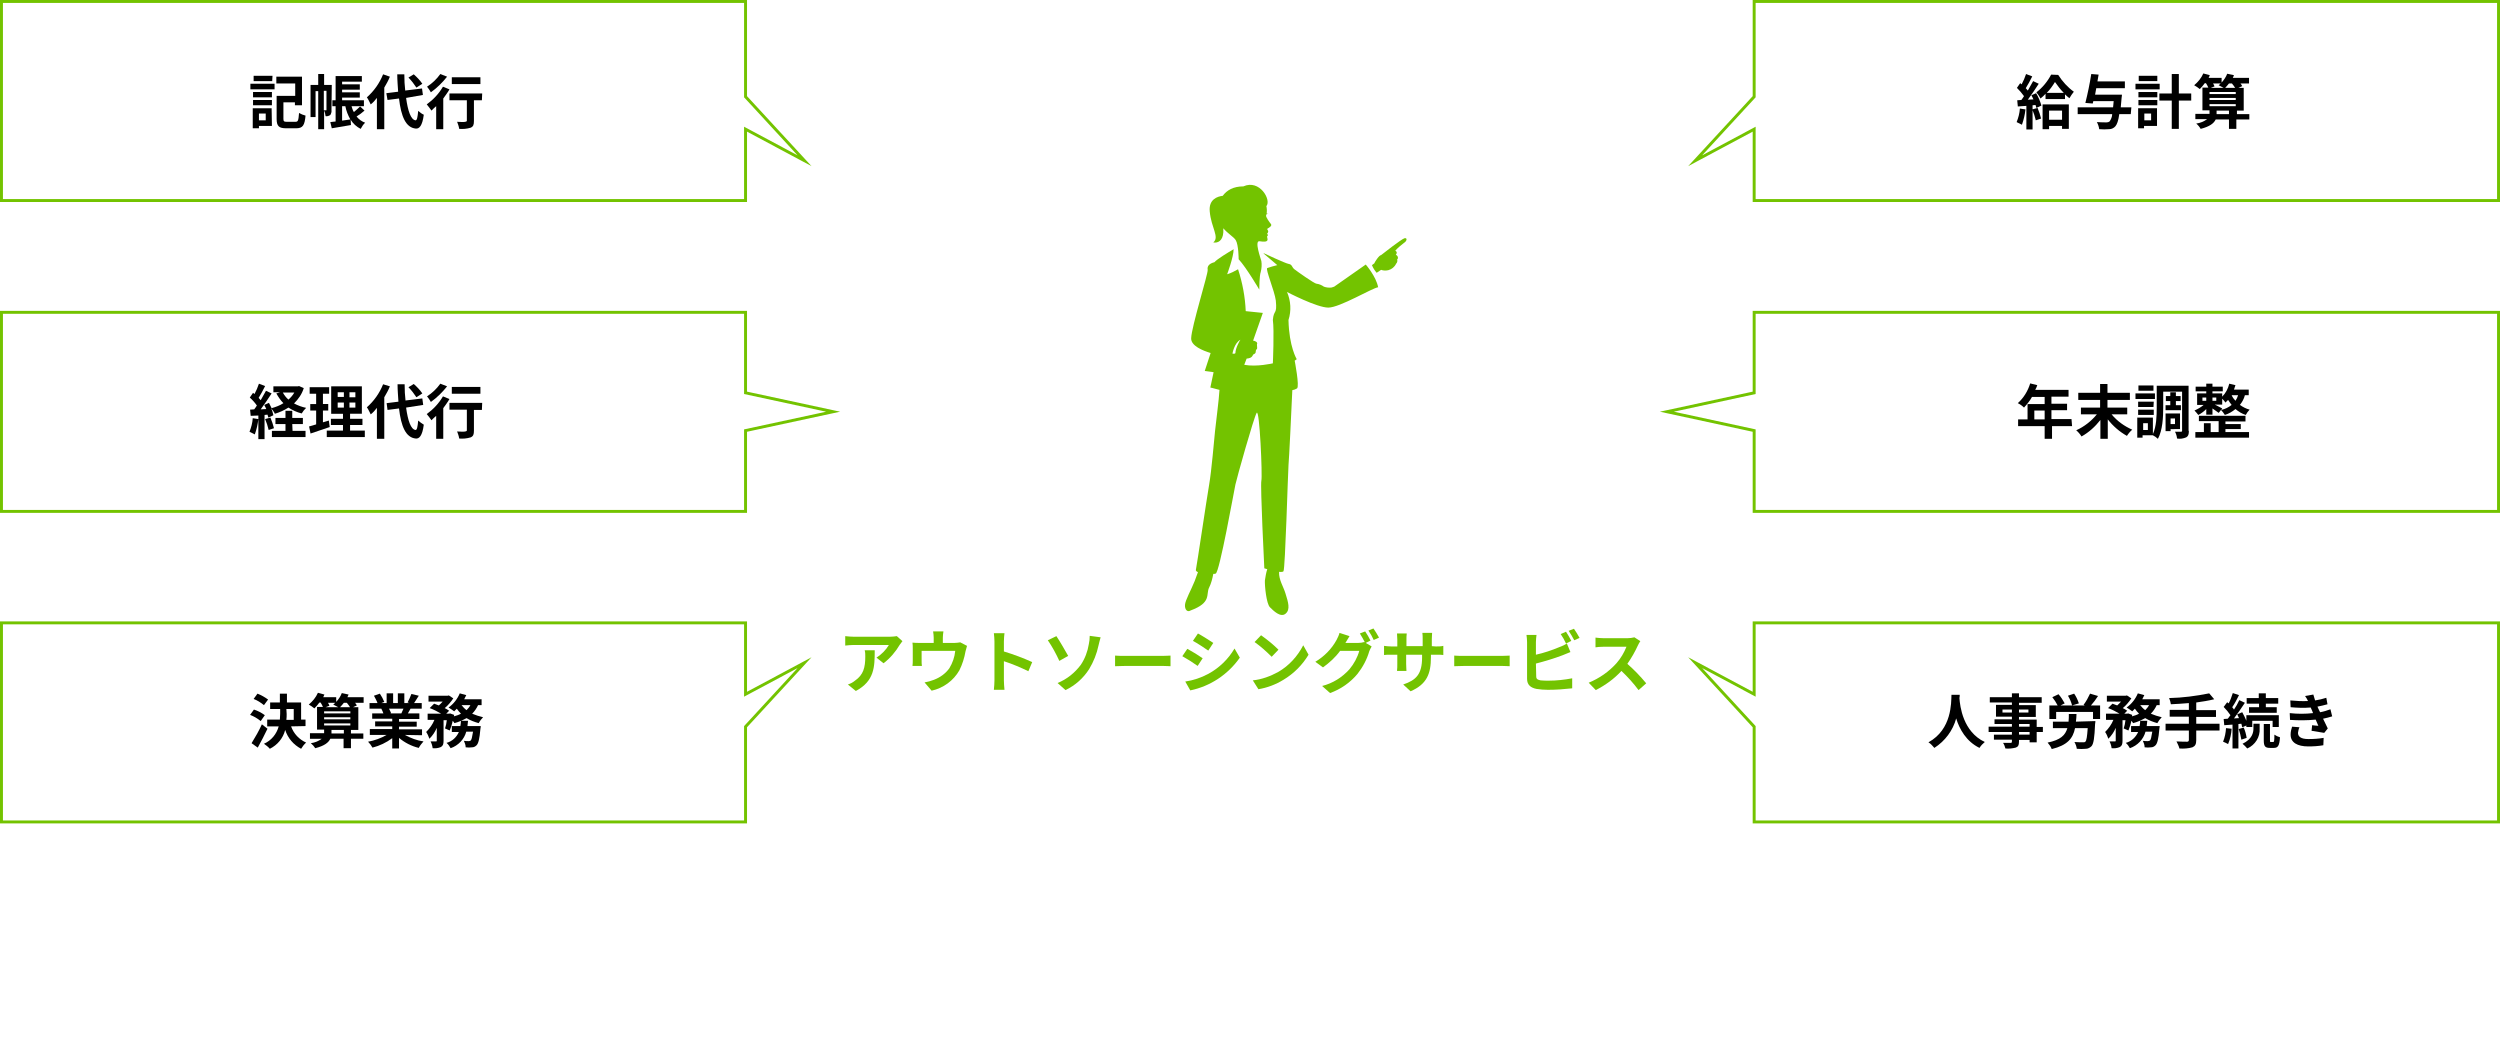 <?xml version="1.0" encoding="utf-8"?>
<!-- Generator: Adobe Illustrator 24.0.0, SVG Export Plug-In . SVG Version: 6.00 Build 0)  -->
<svg version="1.1" id="レイヤー_1" xmlns="http://www.w3.org/2000/svg" xmlns:xlink="http://www.w3.org/1999/xlink" x="0px"
	 y="0px" viewBox="0 0 847.7 355.1" style="enable-background:new 0 0 847.7 355.1;" xml:space="preserve">
<style type="text/css">
	.st0{fill:none;stroke:#73C300;stroke-miterlimit:10;}
	.st1{fill:#73C300;}
</style>
<title>アセット 8</title>
<g id="c0c63390-9652-4fbe-8652-be226f285941">
	<polygon class="st0" points="282.5,139.6 252.8,133.2 252.8,105.9 0.5,105.9 0.5,173.4 252.8,173.4 252.8,146 	"/>
	<polygon class="st0" points="272.8,54.5 252.8,32.8 252.8,0.5 0.5,0.5 0.5,68 252.8,68 252.8,43.8 	"/>
	<polygon class="st0" points="272.8,224.7 252.8,235.4 252.8,211.2 0.5,211.2 0.5,278.7 252.8,278.7 252.8,246.4 	"/>
	<polygon class="st0" points="594.8,0.5 594.8,32.8 574.8,54.5 594.8,43.8 594.8,68 847.2,68 847.2,0.5 	"/>
	<path class="st1" d="M306,217.4c-0.3,0.4-0.6,0.8-0.9,1.2c-1.4,2.4-3.3,4.6-5.5,6.3l-2.4-1.9c1.7-1.1,3.2-2.6,4.2-4.3h-12
		c-1,0-1.7,0.1-2.8,0.2v-3.2c0.9,0.1,1.9,0.2,2.8,0.2h12.4c0.8,0,1.6-0.1,2.3-0.2L306,217.4z M296.6,220.5c0,5.7-0.1,10.4-6.4,13.8
		l-2.7-2.2c0.9-0.3,1.7-0.7,2.4-1.3c2.9-2,3.5-4.5,3.5-8.2c0-0.7,0-1.4-0.2-2.1H296.6z"/>
	<path class="st1" d="M327.9,219c-0.2,0.6-0.3,1.2-0.5,1.8c-0.4,2.3-1.1,4.5-2.1,6.5c-2,3.5-5.4,6-9.4,6.9l-2.4-2.8
		c1.1-0.2,2.2-0.5,3.2-0.9c2.1-0.8,3.9-2.1,5.2-3.9c1.1-1.8,1.8-3.8,2-5.9h-11.4v3.4c0,0.5,0,1.2,0.1,1.7h-3.2
		c0.1-0.6,0.1-1.3,0.1-1.9v-4c0-0.7,0-1.3-0.1-2c0.8,0.1,1.6,0.1,2.3,0.1h4.9v-1.8c0-0.7-0.1-1.4-0.2-2.1h3.5
		c-0.1,0.7-0.2,1.4-0.2,2.1v1.8h4c0.6,0,1.3-0.1,1.9-0.2L327.9,219z"/>
	<path class="st1" d="M348.7,227.6c-2.7-1.3-5.5-2.5-8.3-3.4v6.5c0,0.7,0.1,2.3,0.2,3.2H337c0.1-1.1,0.2-2.1,0.2-3.2v-13.2
		c0-0.9-0.1-1.9-0.2-2.8h3.6c-0.1,0.9-0.2,1.9-0.2,2.8v3.4c3.3,1,6.5,2.2,9.6,3.6L348.7,227.6z"/>
	<path class="st1" d="M358.2,215.7c1.1,1.6,3.1,5.1,4,6.7l-3,1.7c-1.1-2.4-2.4-4.8-3.9-7L358.2,215.7z M366.5,225.4
		c1.4-2.1,2.3-4.5,2.7-7c0.2-0.9,0.3-1.8,0.3-2.8l3.7,0.5c-0.3,0.9-0.5,2-0.7,2.7c-0.6,2.9-1.7,5.6-3.2,8.1c-2,3.1-4.7,5.5-8,7.1
		l-2.7-2.4C361.8,230.3,364.5,228.1,366.5,225.4z"/>
	<path class="st1" d="M378.1,222.3c0.8,0.1,2.5,0.1,3.7,0.1h12.4c1.1,0,2.1-0.1,2.7-0.1v3.6c-0.5,0-1.7-0.1-2.7-0.1h-12.4
		c-1.3,0-2.9,0.1-3.7,0.1V222.3z"/>
	<path class="st1" d="M407.8,223.2l-1.7,2.6c-1.7-1.2-3.4-2.3-5.2-3.3l1.7-2.5C404.1,220.8,406.7,222.4,407.8,223.2z M409.7,228.5
		c3.7-2,6.8-5,8.9-8.6l1.8,3.1c-4,5.7-10,9.7-16.8,11.1l-1.7-3C404.6,230.7,407.3,229.8,409.7,228.5z M411.4,218l-1.7,2.6
		c-1.3-0.9-3.7-2.5-5.2-3.3l1.7-2.5C407.7,215.6,410.2,217.2,411.4,218z"/>
	<path class="st1" d="M433.5,227.8c3.6-2.1,6.5-5.3,8.4-9l1.8,3.2c-2.1,3.5-5,6.4-8.5,8.5c-2.6,1.6-5.5,2.7-8.5,3.2l-1.9-3
		C427.8,230.4,430.8,229.3,433.5,227.8z M433.5,220.3l-2.3,2.4c-1.8-1.8-3.7-3.5-5.8-5l2.2-2.3C429.7,216.9,431.7,218.5,433.5,220.3
		z"/>
	<path class="st1" d="M463.1,218l2,1.2c-0.3,0.5-0.6,1.1-0.8,1.6c-0.8,2.8-2.2,5.4-4,7.7c-2.5,3-5.7,5.2-9.3,6.5l-2.7-2.4
		c3.6-0.9,6.8-2.9,9.3-5.7c1.5-1.8,2.7-4,3.3-6.2h-6.5c-1.6,2.2-3.6,4-5.8,5.6l-2.6-1.9c3-1.8,5.5-4.3,7.2-7.4
		c0.4-0.8,0.8-1.6,1-2.4l3.4,1.1c-0.5,0.8-1.1,1.8-1.4,2.3l-0.2,0h4.6c0.7,0,1.3-0.1,2-0.3l0.2,0.1c-0.5-1-1.1-2-1.7-3l1.8-0.7
		c0.7,1,1.3,2.1,1.8,3.1L463.1,218z M465.7,213.1c0.7,1,1.3,2,1.9,3.1l-1.8,0.8c-0.5-1.1-1.1-2.2-1.8-3.2L465.7,213.1z"/>
	<path class="st1" d="M486.9,219.2c0.8,0,1.7,0,2.5-0.2v3.1c-0.5-0.1-1.3-0.1-2.5-0.1h-1.7v0.8c0,5.7-1.4,9.2-6.9,11.6l-2.5-2.3
		c4.4-1.5,6.4-3.5,6.4-9.2V222h-5.4v3.1c0,1,0.1,1.9,0.1,2.4h-3.2c0.1-0.8,0.1-1.6,0.1-2.4V222h-2c-1.1,0-2,0-2.5,0.1V219
		c0.8,0.1,1.6,0.2,2.5,0.2h2v-2.3c0-0.7-0.1-1.4-0.1-2.1h3.3c-0.1,0.7-0.1,1.4-0.1,2.1v2.2h5.5v-2.4c0-0.7,0-1.4-0.1-2.1h3.3
		c0,0.5-0.1,1.2-0.1,2.1v2.4L486.9,219.2z"/>
	<path class="st1" d="M493.1,222.3c0.8,0.1,2.5,0.1,3.7,0.1h12.4c1.1,0,2.1-0.1,2.7-0.1v3.6c-0.5,0-1.7-0.1-2.7-0.1h-12.4
		c-1.3,0-2.9,0.1-3.7,0.1V222.3z"/>
	<path class="st1" d="M520.9,229.3c0,1,0.5,1.2,1.5,1.4c0.9,0.1,1.8,0.1,2.7,0.1c2.7,0,5.4-0.3,8-0.8v3.4c-2.7,0.3-5.5,0.5-8.2,0.5
		c-1.3,0-2.6-0.1-3.9-0.3c-2-0.4-3.2-1.4-3.2-3.4v-12.5c0-0.8-0.1-1.6-0.2-2.4h3.4c-0.1,0.8-0.2,1.6-0.2,2.4v4.3
		c2.7-0.6,5.4-1.5,8-2.6c0.9-0.3,1.7-0.7,2.5-1.2l1.2,2.9c-0.9,0.4-1.9,0.8-2.7,1.1c-2.9,1.1-5.9,2-9,2.8L520.9,229.3z M531,218.2
		c-0.5-1.1-1.1-2.2-1.8-3.2l1.8-0.8c0.6,0.9,1.4,2.3,1.8,3.1L531,218.2z M533.7,213.2c0.7,1,1.3,2,1.9,3.1l-1.8,0.8
		c-0.6-1.1-1.2-2.2-1.9-3.2L533.7,213.2z"/>
	<path class="st1" d="M556.2,217.4c-0.3,0.5-0.6,0.9-0.8,1.4c-1,2.2-2.2,4.3-3.6,6.3c2.3,2,4.4,4.2,6.4,6.6l-2.6,2.3
		c-1.7-2.3-3.7-4.5-5.8-6.5c-2.5,2.7-5.4,4.8-8.7,6.5l-2.4-2.5c3.6-1.5,6.8-3.7,9.4-6.6c1.5-1.7,2.6-3.6,3.4-5.6h-7.8
		c-1,0-2.2,0.1-2.7,0.2v-3.3c0.9,0.1,1.8,0.2,2.7,0.2h8.1c0.8,0,1.6-0.1,2.4-0.3L556.2,217.4z"/>
	<path class="st1" d="M430.9,75.9c-0.5-0.6-1.7-2.3-1.6-2.8l0.1-0.4c0.2-0.1,0.5-0.2,0.7-0.3c-0.2,0.1-0.4,0.1-0.6,0
		c0.1-0.8,0.1-1.7-0.1-2.5c1.8-2.1-2.3-9.2-7.8-6.7c-3.4,0-5.6,1.3-7,3.2c-1.8,0.2-4.8,1.2-4.4,5.3c0.5,5.6,3.4,8.7,1.2,10.5
		c1.5,0.3,3.2-0.5,3.4-3.4c0-0.5,0-0.9,0-1.4c1.5,1.8,3.5,2.9,4.2,4c1,1.6,1,6.5,1,6.5c2.6,2.8,7,10.3,7,10.3s0-4.7,0.5-6
		c0.3-1.2,0.4-2.5,0.2-3.7c-0.1-0.5-2.5-7-0.6-6.7c1.3,0.2,2.6,0.3,2.7-0.5c0-0.2,0-0.4-0.1-0.7c-0.2-0.7,0.1-0.4,0.2-0.8
		c0.1-0.2-0.1-0.4-0.3-0.5l0,0c0,0,0.7-0.6,0.3-1.2s-0.2-0.5,0.4-0.9S431.3,76.4,430.9,75.9z"/>
	<path class="st1" d="M466,89.3c0-0.2,1.6-2.8,2.3-2.8c0.6-0.5,6.9-5.4,7.9-5.7s1,0.9-0.2,1.6c-1,0.8-2,1.6-2.9,2.6
		c0,0,1,0.4,0.2,1.4c0.5,0.2,0.8,0.7,0.7,1.2c-0.1,0.2-0.2,0.4-0.3,0.5c0.3,0.2,0,1.1-0.3,1.3c-0.5,1.1-1.5,1.9-2.6,2.2
		c-0.8,0.2-1.7,0.2-2.5-0.1l-1.5,1c-0.7-0.8-1.2-1.6-1.6-2.6L466,89.3z"/>
	<path class="st1" d="M467.3,97.4c-0.7-3.7-4.2-7.7-4.2-7.7l-10.7,7.5l-0.9,0.3c-0.9,0.1-1.8,0-2.6-0.3c-0.7-0.5-1.6-0.9-2.5-1
		c-0.7,0-6.6-4.2-7.5-4.9s-0.7-1.6-1.9-1.8s-8.4-3.6-8.4-3.6h-0.2l4.7,4c-1.2,0.3-2.3,0.6-3.4,1c-0.7,0.3,2.5,7.8,2.9,11
		c0.5,5-0.7,2.9-1,6.6c0.5,3.5,0,14.7,0,14.7s-5.5,1.3-9.7,0.5l0.8-2.1c2.2-0.2,1.9-1.2,2.4-1.5c0.9-0.3,0.6-0.9,0.8-1.5
		c0.6-0.3,0.3-0.8,0.3-1.8c0.4-0.8-0.6-1.2-1.3-1.3l3.3-9.4l-5.8-0.6c-0.2-4.8-1.1-9.6-2.6-14.2c-1.2,0.7-2.4,1.3-3.7,1.7
		c0,0,2.2-5.9,2.2-8.5c-1.7,1-5.7,3.4-6.5,4.4c-1.9,0.5-2.5,1.4-2.3,2.6s-5.5,19.3-5.6,23.2c-0.1,2.6,4,4.2,6.6,5l-2,6.1l3,0.4
		l-1.1,5.2c0,0,1.3,0.3,3.1,0.8c-0.2,3.5-1.1,10.1-1.5,13.9c-0.3,2.9-1.2,13.6-2,18.2s-4.2,27.6-4.5,28.9c-0.1,0.3,0.2,0.6,0.7,0.8
		c-0.3,0.9-0.7,1.9-1.1,3c-1.2,3-3.2,6.5-3.3,8.1s0.8,2.6,1.9,1.9c7.3-2.7,5.1-5.5,6.3-7.8c0.7-1.4,1.1-3,1.4-4.6
		c0.3,0,0.5,0,0.8-0.1c1.3-0.3,6.2-27.9,6.7-30.2s6.2-22.6,7.2-24.3s2,21.4,1.6,23s1,29.7,1,29.7s0.4,0.1,1,0.3
		c-0.4,1.2-0.6,2.5-0.8,3.8c-0.1,1.8,0.5,7.9,1.7,9.1s3.6,3.6,5.3,2.2s0.9-3.9,0-6.8c-0.7-2.4-2.3-4.6-2.2-7.4
		c0.8,0.1,1.4,0,1.5-0.2c0.6-0.9,1.5-33.2,1.7-35.9c0.2-2.1,1-18.6,1.3-25.5c0.6-0.1,1.1-0.3,1.6-0.6c0.9-0.7-0.8-9.4-0.8-9.4
		l0.7-0.5c0,0-2.6-4.2-2.8-13.3c1-3.1,0.8-6.5-0.5-9.5c0,0,10.1,5.3,14,5.3S465.2,97.7,467.3,97.4z M418.9,119.7
		c-0.1,0.4-1,0.2-1,0.2s0.6-3.6,2.7-4.7C420.5,115.2,418.9,118.1,418.9,119.7z"/>
	<path d="M84.9,28.4h8.2v1.9h-8.2V28.4z M92.2,42.7h-4.4v0.8h-2.1v-6.8h6.4L92.2,42.7z M85.8,31.2h6.4V33h-6.4V31.2z M85.8,33.9h6.4
		v1.8h-6.4V33.9z M92.3,27.5H86v-1.8h6.4L92.3,27.5z M87.8,38.5v2.3h2.3v-2.3H87.8z M100.2,41.3c0.9,0,1-0.5,1.2-3
		c0.7,0.4,1.4,0.7,2.2,0.9c-0.3,3.3-0.9,4.3-3.2,4.3h-3.3c-2.5,0-3.3-0.7-3.3-3.2v-7.8h6.3v-4.2h-6.4V26h8.7v9.7H100v-1h-3.9v5.6
		c0,0.8,0.2,1,1.1,1H100.2z"/>
	<path d="M112.4,37.3c0.1,0.6-0.1,1.2-0.4,1.7c-0.5,0.3-1,0.5-1.6,0.4c-0.1-0.7-0.2-1.3-0.5-1.9v6.3h-2V30.9H107v8.8h-1.7V28.8h2.6
		v-3.7h2v3.7h2.6L112.4,37.3z M110.6,37.4c0.1,0,0.1,0,0.1-0.2v-6.4h-0.9v6.6H110.6z M123.6,37.5c-0.8,0.7-1.7,1.4-2.7,2
		c0.8,1,1.8,1.7,2.9,2.1c-0.6,0.6-1.1,1.3-1.5,2.1c-1.4-0.7-2.6-1.8-3.4-3.1l0.1,1.8c-2.3,0.4-4.7,0.8-6.5,1.1l-0.5-2.1
		c0.5-0.1,1.1-0.1,1.8-0.2V36h-1.1v-2h1.1v-8.2h8.9v1.9H116v0.9h6v1.8h-6v0.9h6v1.8h-6V34h7.4v2h-4.2c0.2,0.7,0.4,1.4,0.8,2
		c0.7-0.6,1.4-1.2,2.1-1.9L123.6,37.5z M116,40.9c0.9-0.1,1.9-0.3,2.8-0.4c-0.8-1.4-1.4-2.9-1.7-4.5H116V40.9z"/>
	<path d="M132.2,26c-0.5,1.3-1.2,2.5-1.9,3.7v14.1h-2.5V33.2c-0.6,0.8-1.3,1.6-2.1,2.2c-0.4-0.8-0.8-1.7-1.3-2.4
		c2.4-2.1,4.3-4.8,5.5-7.8L132.2,26z M137.7,33.2c0.6,4.4,1.6,7.4,3.2,7.6c0.5,0,0.7-1,0.9-3.2c0.6,0.5,1.2,1,1.9,1.3
		c-0.5,3.9-1.6,4.8-2.7,4.7c-3.4-0.3-5-4.1-5.7-10.2l-3.9,0.5l-0.4-2.3l4-0.5c-0.1-1.8-0.3-3.8-0.3-5.9h2.4c0,2,0.1,3.8,0.3,5.5
		l5.7-0.7l0.3,2.2L137.7,33.2z M141.2,29.7c-0.8-1.2-1.7-2.4-2.7-3.4l1.8-1.1c1.1,1,2.1,2,2.9,3.2L141.2,29.7z"/>
	<path d="M152.4,30.3c-0.6,1.1-1.4,2.1-2.1,3.1v10.4h-2.4V36c-0.6,0.5-1.1,1-1.6,1.5c-0.5-0.7-1-1.4-1.6-2.1c2.2-1.6,4.1-3.6,5.5-6
		L152.4,30.3z M151.6,26c-1.6,2-3.4,3.8-5.5,5.3c-0.4-0.7-0.8-1.3-1.3-1.9c1.7-1.1,3.3-2.6,4.5-4.3L151.6,26z M163.4,34h-2.7v7
		c0,1.3-0.2,1.9-1.1,2.3c-1.3,0.4-2.6,0.5-3.9,0.4c-0.1-0.8-0.4-1.6-0.7-2.4c1.1,0.1,2.5,0.1,2.8,0s0.5-0.1,0.5-0.4V34h-5.9v-2.3
		h11.1L163.4,34z M162.9,28.5h-9.7v-2.3h9.7V28.5z"/>
	<path d="M87.6,142.1c-0.2,1.8-0.6,3.5-1.2,5.2c-0.6-0.3-1.2-0.6-1.8-0.9c0.6-1.5,1-3,1.1-4.6L87.6,142.1z M103,131.6
		c-0.6,2-1.8,3.7-3.3,5.2c1.3,0.7,2.7,1.2,4.1,1.5c-0.6,0.6-1.1,1.2-1.5,1.9c-1.6-0.4-3.1-1.1-4.5-2c-1.4,0.9-2.9,1.6-4.6,2.1
		c-0.3-0.7-0.8-1.3-1.3-1.9c0.4,0.8,0.6,1.5,0.8,2.4l-1.7,0.8c-0.1-0.3-0.2-0.7-0.3-1l-1,0.1v8.2h-2.1v-8L85,141l-0.2-2.1l1.4-0.1
		c0.3-0.4,0.6-0.8,0.9-1.3c-0.7-1-1.5-1.9-2.4-2.7l1.1-1.6l0.5,0.4c0.6-1.1,1.1-2.3,1.5-3.5l2.1,0.8c-0.7,1.4-1.5,2.9-2.2,4
		c0.3,0.3,0.5,0.6,0.7,0.8c0.6-1,1.2-2.1,1.8-3.2l1.9,0.9c-1.1,1.7-2.5,3.8-3.7,5.4l1.9-0.1c-0.2-0.5-0.5-1-0.7-1.4l1.6-0.7
		c0.3,0.6,0.6,1.2,0.9,1.8c1.4-0.4,2.8-0.9,4-1.7c-1-1-1.7-2.1-2.4-3.3L95,133h-2.3v-2h8.3l0.4-0.1L103,131.6z M91.7,141.6
		c0.5,1.2,0.9,2.4,1.2,3.6l-1.8,0.6c-0.3-1.3-0.7-2.5-1.2-3.7L91.7,141.6z M99.2,146.1h4.4v2.1H92.2v-2.1h4.6v-2.3h-3.4v-2.1h3.4
		v-2.4h2.3v2.4h3.6v2.1h-3.6L99.2,146.1z M95.9,133.1c0.5,0.9,1.1,1.7,1.9,2.4c0.8-0.7,1.5-1.5,2-2.4H95.9z"/>
	<path d="M111.8,144.8c-2.2,0.8-4.6,1.5-6.5,2.2l-0.5-2.4c0.7-0.2,1.5-0.4,2.4-0.7v-4.7h-2V137h2v-3.5H105v-2.2h6.6v2.2h-2.1v3.5
		h1.8v2.2h-1.8v4c0.7-0.2,1.3-0.4,2-0.6L111.8,144.8z M123.7,146v2.2h-12.9V146h5.5v-1.9h-4.1V142h4.1v-1.7h-4V131h10.4v9.3h-4v1.7
		h4.2v2.1h-4.2v1.9H123.7z M114.5,134.6h2.1V133h-2.1V134.6z M114.5,138.2h2.1v-1.7h-2.1V138.2z M120.5,133h-2v1.7h2V133z
		 M120.5,136.5h-2v1.7h2V136.5z"/>
	<path d="M132.2,131c-0.5,1.3-1.2,2.5-1.9,3.7v14.1h-2.5v-10.5c-0.6,0.8-1.3,1.6-2.1,2.2c-0.4-0.8-0.8-1.7-1.3-2.4
		c2.4-2.1,4.3-4.8,5.5-7.8L132.2,131z M137.7,138.2c0.6,4.4,1.6,7.4,3.2,7.6c0.5,0,0.7-1,0.9-3.2c0.6,0.5,1.2,1,1.9,1.4
		c-0.5,3.9-1.6,4.8-2.7,4.7c-3.4-0.3-5-4.1-5.7-10.2l-3.9,0.5l-0.3-2.3l4-0.5c-0.1-1.8-0.3-3.8-0.3-5.9h2.4c0,2,0.1,3.8,0.3,5.5
		l5.7-0.7l0.3,2.2L137.7,138.2z M141.2,134.7c-0.8-1.2-1.7-2.4-2.7-3.4l1.8-1.1c1.1,1,2.1,2,2.9,3.2L141.2,134.7z"/>
	<path d="M152.4,135.3c-0.6,1.1-1.4,2.1-2.1,3.1v10.4h-2.4V141c-0.6,0.5-1.1,1-1.6,1.5c-0.5-0.7-1-1.4-1.6-2.1
		c2.2-1.6,4.1-3.6,5.5-6L152.4,135.3z M151.6,131c-1.6,2-3.4,3.8-5.5,5.3c-0.4-0.7-0.8-1.3-1.3-1.9c1.7-1.1,3.3-2.6,4.5-4.3
		L151.6,131z M163.4,139h-2.7v7c0,1.3-0.2,1.9-1.1,2.3c-1.3,0.4-2.6,0.5-3.9,0.4c-0.1-0.8-0.4-1.6-0.7-2.4c1.1,0.1,2.5,0.1,2.8,0
		s0.5-0.1,0.5-0.4v-7h-5.9v-2.3h11.1L163.4,139z M162.9,133.5h-9.7v-2.3h9.7V133.5z"/>
	<path d="M88.4,244.5c-1.1-0.9-2.3-1.6-3.6-2.1l1.3-1.8c1.3,0.4,2.6,1.1,3.7,1.9L88.4,244.5z M90.7,247.1c-1,2.1-2.2,4.4-3.3,6.4
		l-2.1-1.5c1.3-2.1,2.5-4.2,3.5-6.4L90.7,247.1z M89.5,239.1c-1.1-0.9-2.2-1.6-3.5-2.1l1.3-1.8c1.3,0.5,2.5,1.2,3.6,2L89.5,239.1z
		 M98.7,246.3c0.9,2.5,2.7,4.4,5.1,5.5c-0.7,0.6-1.2,1.3-1.7,2.1c-2.6-1.4-4.5-3.6-5.4-6.4c-0.7,2.8-2.6,5.1-5.2,6.4
		c-0.6-0.7-1.3-1.2-2-1.7c2.5-1.1,4.3-3.3,5-5.9h-3.9V244h4.3c0-0.7,0.1-1.3,0.1-2v-1.6h-3.4v-2.2h3.3v-3h2.4v3h4.8v5.8h1.5v2.2
		L98.7,246.3z M97.2,242.1c0,0.7,0,1.3-0.1,2h2.5v-3.7h-2.5L97.2,242.1L97.2,242.1z"/>
	<path d="M123.2,250.5H119v3.2h-2.5v-3.2H112c-0.6,1.3-2,2.4-5.1,3.2c-0.4-0.6-0.9-1.2-1.5-1.7c1.4-0.2,2.6-0.7,3.7-1.5h-4v-1.9h4.8
		v-1.2h-2.4v-7.7h2c-0.2-0.5-0.5-1-0.8-1.5h-0.4c-0.5,0.7-1.1,1.4-1.7,2c-0.6-0.5-1.2-0.9-1.9-1.3c1.3-1.1,2.4-2.4,3.1-4l2.2,0.6
		c-0.1,0.3-0.3,0.6-0.4,0.9h4.4v1.6c0.8-0.9,1.5-1.9,1.9-3l2.3,0.5c-0.1,0.3-0.3,0.6-0.4,0.9h5.5v1.9h-2.9c0.2,0.3,0.5,0.6,0.6,0.9
		l-1.3,0.6h1.8v7.7H119v1.2h4.2V250.5z M109.9,241.2v0.7h8.9v-0.7H109.9z M109.9,243.9h8.9v-0.7h-8.9V243.9z M109.9,246h8.9v-0.7
		h-8.9V246z M111.2,238.3c0.2,0.3,0.4,0.7,0.5,1l-1.3,0.5h4.3c-0.6-0.3-1.1-0.6-1.7-0.9c0.2-0.2,0.5-0.4,0.7-0.6H111.2z
		 M116.6,248.7v-1.2h-4.2v1.2H116.6z M116.6,238.3c-0.4,0.5-0.8,1-1.3,1.5h3.4c-0.3-0.5-0.7-1-1.1-1.5H116.6z"/>
	<path d="M137.3,249.2c2,1.1,4.1,1.9,6.3,2.2c-0.6,0.7-1.2,1.4-1.6,2.2c-2.5-0.6-4.8-1.8-6.7-3.4v3.6H133v-3.5
		c-2,1.5-4.3,2.6-6.7,3.2c-0.4-0.7-0.9-1.4-1.5-2c2.2-0.4,4.4-1.2,6.3-2.3h-5.7v-2h7.6v-0.9h-5.8v-1.7h5.8v-0.9h-6.8v-1.8h3.8
		c-0.2-0.5-0.4-1.1-0.7-1.6h0.2h-4.2v-1.9h2.7c-0.3-0.9-0.8-1.7-1.2-2.5l2-0.7c0.6,0.9,1.1,1.8,1.5,2.8l-1,0.4h1.8v-3.3h2.2v3.3h1.6
		v-3.3h2.2v3.3h1.8l-0.7-0.2c0.5-0.9,0.9-1.9,1.3-2.9l2.5,0.6c-0.6,0.9-1.1,1.8-1.6,2.5h2.6v1.9h-3.8c-0.3,0.6-0.6,1.1-0.9,1.6h3.9
		v1.9h-6.9v0.9h6v1.7h-6v0.9h7.8v2L137.3,249.2z M131.9,240.3c0.3,0.5,0.5,1,0.7,1.5l-0.3,0.1h3.8c0.2-0.5,0.5-1.1,0.7-1.6H131.9z"
		/>
	<path d="M162.1,239.1c-0.5,1.1-1.2,2.1-2,2.9c1.2,0.5,2.4,0.9,3.7,1.2c-0.6,0.6-1.1,1.3-1.5,2c-1.4-0.4-2.8-0.9-4.1-1.7
		c-1.3,0.7-2.6,1.3-4.1,1.7c-0.2-0.3-0.4-0.6-0.6-0.8c-0.2,1.1-0.6,2.3-1,3.3l-1.6-0.7c0.3-0.9,0.5-1.8,0.6-2.8h-1.1v7
		c0,1.1-0.2,1.7-0.9,2.1c-0.9,0.4-1.9,0.5-2.8,0.4c-0.1-0.8-0.3-1.5-0.7-2.3c0.7,0,1.5,0,1.8,0s0.3-0.1,0.3-0.3v-4.3
		c-0.6,1.4-1.4,2.6-2.5,3.7c-0.3-0.8-0.6-1.6-1.1-2.3c1.2-1.2,2.2-2.6,2.8-4.1H145V242h4.6c-1.2-0.7-2.5-1.4-3.9-1.9l1.5-1.5
		c0.5,0.2,1,0.4,1.6,0.6c0.4-0.4,0.9-0.8,1.3-1.3h-4.8v-2h6.5l0.4-0.1l1.5,1c-0.8,1.2-1.8,2.4-2.9,3.3c0.5,0.3,1,0.5,1.5,0.9l-1,1h1
		l0.3-0.1l1.4,0.5l-0.1,0.5c0.8-0.2,1.7-0.5,2.4-0.9c-0.5-0.5-1-1.1-1.4-1.7c-0.3,0.3-0.6,0.6-0.9,0.9c-0.6-0.5-1.3-0.9-1.9-1.3
		c1.7-1.2,3-2.9,3.8-4.8l2.2,0.6c-0.2,0.5-0.5,0.9-0.7,1.4h5.9v2L162.1,239.1z M163,246.2c0,0,0,0.6-0.1,0.9c-0.3,3.5-0.7,5-1.3,5.6
		c-0.4,0.4-0.9,0.7-1.5,0.7c-0.7,0.1-1.5,0.1-2.2,0c0-0.8-0.3-1.5-0.6-2.2c0.6,0.1,1.1,0.1,1.7,0.1c0.2,0,0.5-0.1,0.6-0.2
		c0.3-0.3,0.5-1.1,0.8-3h-2.3c-0.7,2.6-2.7,4.7-5.3,5.6c-0.4-0.7-0.8-1.3-1.4-1.8c1.9-0.5,3.4-1.9,4.2-3.7h-2.4v-2h2.9
		c0.1-0.6,0.2-1.2,0.2-1.8h2.4c-0.1,0.6-0.1,1.2-0.2,1.8L163,246.2z M156.5,239.1c0.5,0.6,1,1.2,1.7,1.7c0.5-0.5,1-1.1,1.3-1.7
		H156.5z"/>
	<path d="M686.8,37.1c-0.2,1.8-0.6,3.5-1.2,5.2c-0.6-0.3-1.2-0.6-1.8-0.9c0.6-1.5,1-3,1.1-4.6L686.8,37.1z M690.4,31.6
		c0.8,1.3,1.4,2.8,1.8,4.2l-1.7,0.8c-0.1-0.3-0.2-0.7-0.3-1l-1,0.1v8.2h-2.1v-8l-2.9,0.2L684,34l1.4-0.1c0.3-0.4,0.6-0.8,0.9-1.3
		c-0.7-1-1.5-1.9-2.4-2.8l1.1-1.6l0.5,0.4c0.6-1.1,1.1-2.3,1.5-3.5l2.1,0.8c-0.7,1.4-1.5,2.9-2.2,4c0.2,0.3,0.5,0.5,0.7,0.8
		c0.6-1,1.2-2.1,1.8-3.2l1.9,0.9c-1.1,1.7-2.5,3.8-3.7,5.4l1.9-0.1c-0.2-0.5-0.5-1-0.7-1.4L690.4,31.6z M690.9,36.6
		c0.5,1.2,0.9,2.4,1.2,3.6l-1.8,0.6c-0.3-1.3-0.7-2.5-1.2-3.7L690.9,36.6z M697.9,25.4c1.4,2.2,3.2,4.2,5.3,5.7
		c-0.6,0.7-1,1.4-1.5,2.2c-0.5-0.4-1-0.8-1.5-1.3v1.6h-6.6v-1.8c-0.5,0.6-1.1,1.1-1.7,1.6c-0.4-0.7-0.8-1.4-1.4-2.1
		c2.1-1.6,3.8-3.7,5-6L697.9,25.4z M692.6,35.4h8.9v8.3h-2.3v-1h-4.4v1.1h-2.2V35.4z M699.8,31.5c-1.1-1.1-2.1-2.4-3-3.7
		c-0.8,1.3-1.7,2.6-2.8,3.7H699.8z M694.8,37.5v3.1h4.4v-3.1H694.8z"/>
	<path d="M722.5,38.7h-3.9c-0.3,2.3-0.8,3.5-1.3,4.1s-1.3,1-2.1,1c-1.1,0.1-2.3,0.1-3.4,0c-0.1-0.8-0.4-1.7-0.8-2.4
		c1.4,0.1,2.7,0.1,3.3,0.1c0.4,0,0.7-0.1,1-0.3c0.5-0.7,0.9-1.6,0.9-2.5h-11.7v-2.3h12c0.1-0.6,0.1-1.3,0.2-2.1h-6.9l-0.2,0.8
		l-2.5-0.2c0.8-3.2,1.5-6.5,2-9.8l2.5,0.2c-0.1,0.7-0.3,1.5-0.4,2.3h9.3v2.3h-9.7c-0.1,0.7-0.3,1.5-0.4,2.2h9.1c0,0,0,0.7-0.1,1
		c-0.1,1.2-0.2,2.3-0.3,3.3h3.6L722.5,38.7z"/>
	<path d="M732.3,30.3h-8.2v-1.9h8.2V30.3z M731.4,42.7H727v0.8h-2v-6.8h6.4V42.7z M725.1,31.2h6.4V33h-6.4V31.2z M725.1,33.9h6.4
		v1.8h-6.4V33.9z M731.5,27.5h-6.3v-1.8h6.3V27.5z M727.1,38.5v2.3h2.3v-2.3H727.1z M743,34.1h-4.2v9.6h-2.4v-9.6h-4.2v-2.4h4.2
		v-6.6h2.4v6.6h4.2V34.1z"/>
	<path d="M762.5,40.5h-4.2v3.2h-2.5v-3.2h-4.5c-0.6,1.3-2,2.4-5.1,3.2c-0.4-0.7-0.9-1.3-1.5-1.8c1.4-0.2,2.6-0.7,3.7-1.5h-4v-1.8
		h4.8v-1.2h-2.4v-7.7h2c-0.2-0.5-0.5-1-0.8-1.5h-0.4c-0.5,0.7-1.1,1.4-1.7,2c-0.6-0.5-1.2-0.9-1.9-1.3c1.3-1.1,2.4-2.4,3.1-4
		l2.2,0.6c-0.1,0.3-0.3,0.6-0.4,0.9h4.4V28c0.8-0.9,1.5-1.9,1.9-3l2.3,0.5c-0.1,0.3-0.3,0.6-0.4,0.9h5.5v1.9h-2.9
		c0.2,0.3,0.5,0.6,0.6,0.9l-1.3,0.6h1.8v7.7h-2.3v1.2h4.2v1.8H762.5z M749.2,31.2v0.7h8.9v-0.7H749.2z M749.2,33.9h8.9v-0.7h-8.9
		V33.9z M749.2,36h8.9v-0.7h-8.9V36z M750.4,28.3c0.2,0.3,0.4,0.7,0.5,1l-1.3,0.5h4.4c-0.6-0.3-1.1-0.6-1.7-0.9
		c0.2-0.2,0.5-0.4,0.7-0.6H750.4z M755.8,38.7v-1.2h-4.2v1.2H755.8z M755.8,28.3c-0.4,0.5-0.8,1-1.3,1.5h3.4c-0.3-0.5-0.7-1-1.1-1.5
		H755.8z"/>
	<path d="M702.6,144.5h-6.8v4.3h-2.5v-4.3h-9v-2.3h3.2V137h5.8v-2.4H689c-0.7,1.3-1.7,2.5-2.7,3.6c-0.6-0.6-1.3-1.1-2.1-1.5
		c2-1.8,3.4-4.1,4.2-6.7l2.4,0.6c-0.2,0.6-0.4,1.1-0.7,1.6h11.3v2.3h-5.8v2.4h5.3v2.2h-5.3v3h6.8L702.6,144.5z M693.3,142.2v-3h-3.5
		v3H693.3z"/>
	<path d="M716,140.5c1.9,2.3,4.3,4,7,5.2c-0.7,0.6-1.3,1.3-1.8,2.1c-2.5-1.4-4.7-3.3-6.5-5.6v6.6h-2.5v-6.4
		c-1.8,2.3-3.9,4.2-6.4,5.6c-0.5-0.8-1.1-1.5-1.8-2.1c2.7-1.2,5.1-3.1,7-5.4h-5.4v-2.3h6.5v-2.6h-7.4v-2.4h7.4v-3h2.5v3h7.6v2.4
		h-7.6v2.6h6.7v2.3L716,140.5z"/>
	<path d="M730.7,135.3h-6.6v-1.9h6.6V135.3z M742.2,146.1c0,1.2-0.2,1.8-0.9,2.2c-1,0.4-2,0.6-3.1,0.4c-0.1-0.8-0.3-1.6-0.7-2.3
		c0.8,0,1.7,0,2,0s0.4-0.1,0.4-0.4v-13.2h-6.4v5.4c0,3.2-0.2,7.7-1.8,10.6c-0.5-0.5-1.1-0.9-1.7-1.2h-3.5v0.8h-1.8v-6.8h5.3v5.6
		c1.2-2.6,1.3-6.2,1.3-9v-7.4h10.8v15.3H742.2z M730.2,138H725v-1.8h5.3L730.2,138L730.2,138z M725,138.9h5.3v1.8H725V138.9z
		 M730.2,132.5h-5.1v-1.8h5.1V132.5z M728.3,143.5h-1.6v2.3h1.6V143.5z M735.9,137.4V136h-1.5v-1.7h1.5V133h1.9v1.3h1.6v1.7h-1.6
		v1.4h1.7v1.7h-5.2v-1.7H735.9z M736,145.5v0.7h-1.7v-6h4.9v5.3H736z M736,141.9v1.9h1.5v-1.9H736z"/>
	<path d="M761.2,134c-0.3,1.2-0.9,2.3-1.7,3.3c1,0.7,2.1,1.3,3.3,1.6c-0.5,0.5-1,1.2-1.3,1.8c-1.3-0.4-2.4-1.1-3.5-2
		c-1.1,0.9-2.3,1.6-3.6,2c-0.4-0.6-0.8-1.2-1.3-1.7l-0.8,1c-0.5-0.4-1.4-1-2.1-1.5v2.1h-2.1v-1.9c-0.8,0.8-1.7,1.5-2.7,2
		c-0.4-0.5-0.8-1-1.3-1.5c1.1-0.5,2.2-1.1,3.1-1.9H745v-3.9h3.1v-0.7h-3.6v-1.6h3.6v-1h2.1v1h3.5v1.6h-3.5v0.7h3.3v1.1
		c1.2-1.2,2-2.7,2.4-4.4l2.1,0.5c-0.2,0.5-0.3,1-0.5,1.5h5v1.9L761.2,134L761.2,134z M754.6,146.5h8v1.9h-18.2v-1.9h2.9v-3h2.3v3
		h2.7v-3.7h-6.7V141h15.8v1.9h-6.8v0.9h5.2v1.7h-5.2V146.5z M746.8,135.9h1.3v-1.1h-1.3V135.9z M750.2,134.8v1.1h1.3v-1.1H750.2z
		 M753.2,139c1.3-0.3,2.5-0.9,3.5-1.7c-0.4-0.5-0.8-1.1-1.2-1.7c-0.3,0.3-0.6,0.6-0.9,0.9c-0.3-0.5-0.7-0.9-1.1-1.3v2H751
		c0.9,0.4,2.1,1.1,2.5,1.3L753.2,139z M756.7,134c0.3,0.7,0.8,1.4,1.3,1.9c0.4-0.6,0.7-1.2,0.9-1.9H756.7z"/>
	<path d="M664.5,235.6c0,0.3,0,0.7-0.1,1.1c0.2,2.8,1.2,11.4,8.6,14.9c-0.7,0.6-1.3,1.2-1.8,2c-4.5-2.2-6.8-6.4-7.9-10
		c-1.1,4.1-3.8,7.7-7.4,10c-0.6-0.7-1.2-1.4-2-1.9c8-4.4,7.7-13.5,7.8-16.1H664.5z"/>
	<path d="M692.7,248.2h-2.1v3.5h-2.4v-0.8h-3.6v0.6c0,1.2-0.3,1.7-1.1,2c-1.2,0.3-2.3,0.4-3.5,0.3c-0.2-0.7-0.4-1.3-0.8-1.9
		c1,0,2.1,0,2.5,0s0.5-0.1,0.5-0.5v-0.6h-6.1v-1.7h6.1v-0.9h-7.9v-1.8h7.9v-0.9h-5.9v-1.6h5.9V243h-5.4v-4h5.4v-0.8h-7.5v-1.8h7.5
		v-1.3h2.4v1.3h7.7v1.9h-7.7v0.8h5.7v4h-5.7v0.9h6v2.5h2.1L692.7,248.2z M682.2,241.6v-1H679v1H682.2z M684.6,240.6v1h3.2v-1H684.6z
		 M684.6,246.4h3.6v-0.9h-3.6V246.4z M688.2,248.2h-3.6v0.9h3.6V248.2z"/>
	<path d="M710.5,244.5c0,0,0,0.7-0.1,1c-0.2,4.7-0.5,6.7-1.2,7.5c-0.5,0.5-1.2,0.9-1.9,0.9c-1,0.1-2.1,0.1-3.1,0
		c-0.1-0.8-0.4-1.6-0.8-2.3c1.2,0.1,2.4,0.1,2.9,0.1c0.3,0,0.6,0,0.8-0.2c0.4-0.4,0.6-1.7,0.8-4.6h-4.3c-0.7,3.5-2.6,5.8-7.9,7.1
		c-0.3-0.8-0.8-1.5-1.4-2.2c4.4-0.9,6-2.5,6.7-4.9h-4.9v-2.2h5.3c0.1-0.8,0.1-1.7,0.1-2.6h2.6c0,0.9-0.1,1.8-0.2,2.6L710.5,244.5z
		 M712.1,239.2v4.6h-2.4v-2.4h-12.5v2.4h-2.3v-4.6h2.8c-0.5-1-1.1-1.9-1.8-2.8l2.1-1c0.8,0.9,1.5,2,2.1,3.1l-1.4,0.7h8.2l-0.4-0.2
		c0.9-1.2,1.6-2.5,2.2-3.8l2.7,0.8c-0.7,1.1-1.5,2.2-2.4,3.2H712.1z M702.6,239.2c-0.3-1.2-0.8-2.3-1.4-3.3l2.1-0.7
		c0.7,1,1.2,2.1,1.6,3.3L702.6,239.2z"/>
	<path d="M731.3,239.1c-0.5,1.1-1.2,2.1-2,2.9c1.2,0.5,2.4,0.9,3.7,1.2c-0.6,0.6-1.1,1.3-1.5,2c-1.4-0.4-2.8-0.9-4.1-1.7
		c-1.3,0.7-2.6,1.3-4.1,1.7c-0.2-0.3-0.4-0.6-0.6-0.8c-0.2,1.1-0.6,2.3-1,3.3l-1.6-0.7c0.3-0.9,0.5-1.8,0.6-2.8h-1v7
		c0,1.1-0.2,1.7-0.9,2.1c-0.9,0.4-1.9,0.5-2.8,0.4c-0.1-0.8-0.3-1.5-0.7-2.3c0.7,0,1.5,0,1.8,0s0.3-0.1,0.3-0.3v-4.3
		c-0.6,1.4-1.4,2.6-2.5,3.7c-0.3-0.8-0.6-1.6-1.1-2.3c1.2-1.2,2.2-2.6,2.8-4.1h-2.5V242h4.6c-1.2-0.7-2.5-1.4-3.9-1.9l1.5-1.5
		c0.5,0.2,1,0.4,1.6,0.6c0.4-0.4,0.9-0.8,1.3-1.3h-4.8v-2h6.4l0.4-0.1l1.5,1c-0.8,1.2-1.8,2.4-2.9,3.3c0.5,0.3,1,0.5,1.5,0.9l-1,1h1
		l0.3-0.1l1.4,0.5l-0.1,0.5c0.8-0.2,1.7-0.5,2.4-0.9c-0.5-0.5-1-1.1-1.4-1.7c-0.3,0.3-0.6,0.6-0.9,0.9c-0.6-0.5-1.3-0.9-1.9-1.3
		c1.7-1.2,3-2.9,3.8-4.8l2.2,0.6c-0.2,0.5-0.5,0.9-0.7,1.4h5.9v2L731.3,239.1z M732.3,246.2c0,0,0,0.6-0.1,0.9
		c-0.3,3.5-0.7,5-1.3,5.6c-0.4,0.4-0.9,0.7-1.5,0.7c-0.7,0.1-1.5,0.1-2.2,0c0-0.8-0.3-1.5-0.6-2.2c0.6,0.1,1.1,0.1,1.7,0.1
		c0.2,0,0.5-0.1,0.7-0.2c0.3-0.3,0.5-1.1,0.8-3h-2.3c-0.7,2.6-2.7,4.7-5.3,5.6c-0.4-0.7-0.8-1.3-1.4-1.8c1.9-0.5,3.4-1.9,4.2-3.7
		h-2.4v-2h2.9c0.1-0.6,0.2-1.2,0.2-1.8h2.4c-0.1,0.6-0.1,1.2-0.2,1.8L732.3,246.2z M725.7,239.1c0.5,0.6,1,1.2,1.7,1.7
		c0.5-0.5,1-1.1,1.3-1.7H725.7z"/>
	<path d="M752.6,247.7h-7.9v3.3c0,1.4-0.4,2-1.3,2.4c-1.4,0.4-2.9,0.5-4.4,0.4c-0.2-0.8-0.6-1.6-1-2.4c1.5,0.1,3.2,0.1,3.6,0.1
		s0.6-0.2,0.6-0.6v-3.2h-7.9v-2.3h7.9V243h-6.5v-2.3h6.5v-2.3c-2.1,0.2-4.2,0.3-6.1,0.4c-0.1-0.7-0.3-1.4-0.6-2.1
		c4.6-0.1,9.1-0.7,13.6-1.6l1.7,2c-2,0.5-4,0.8-6.1,1.1v2.6h6.7v2.3h-6.7v2.3h7.9V247.7z"/>
	<path d="M756.7,247.1c-0.1,1.8-0.5,3.5-1.2,5.2c-0.6-0.3-1.1-0.6-1.7-0.8c0.6-1.5,0.9-3,1-4.6L756.7,247.1z M759,245.5v8.3h-2v-8.1
		l-2.8,0.2l-0.2-2.1l1.4-0.1c0.3-0.4,0.6-0.8,0.9-1.2c-0.7-1-1.4-1.9-2.3-2.8l1.2-1.6c0.1,0.1,0.3,0.3,0.5,0.4
		c0.6-1.1,1-2.3,1.4-3.5l2.1,0.7c-0.7,1.4-1.4,2.8-2.3,4.1c0.2,0.2,0.4,0.5,0.6,0.8c0.7-1,1.3-2.1,1.8-3.2l1.9,0.9
		c-1.1,1.7-2.5,3.7-3.7,5.3l1.7-0.1c-0.2-0.4-0.4-0.9-0.6-1.3l1.7-0.7c0.5,0.9,1,1.9,1.4,2.9v-1.9h11v4h-2.1v-2.1h-6.9v2.1h-2V246
		l-1.4,0.6c-0.1-0.3-0.2-0.7-0.3-1.2L759,245.5z M760.8,246.7c0.5,1.1,0.8,2.3,1,3.5l-1.8,0.6c-0.2-1.2-0.5-2.4-0.9-3.6L760.8,246.7
		z M764.1,245.4h2.1v1.6c0.2,2.9-1.5,5.6-4.2,6.8c-0.5-0.6-1-1.1-1.6-1.6c3.3-1.6,3.7-3.8,3.7-5.2V245.4z M765.9,238.6h-4.1v-1.9
		h4.1v-1.6h2.4v1.6h4.2v1.9h-4.2v1.2h3.7v1.9h-9.4v-1.9h3.4v-1.2H765.9z M770.8,251.6c0.3,0,0.4-0.3,0.4-2.5
		c0.6,0.4,1.2,0.7,1.9,0.9c-0.2,2.9-0.7,3.6-2.1,3.6h-1.3c-1.7,0-2.1-0.6-2.1-2.6v-5.5h2.1v5.5c0,0.5,0,0.6,0.3,0.6H770.8z"/>
	<path d="M790.8,242.9c-1,0.3-2,0.6-3.1,0.8c0.5,1.1,1.1,2.2,1.6,3.3l-1.2,1.5c-1.1-0.2-3-0.5-4.3-0.7l0.2-1.9
		c0.8,0.1,1.6,0.2,2.1,0.2l-0.9-2.1c-2.9,0.3-5.8,0.3-8.7,0.1l-0.1-2.3c2.6,0.3,5.3,0.3,7.9,0L784,241l-0.5-1.1
		c-2.3,0.2-4.6,0.1-6.8-0.1l-0.1-2.3c2,0.2,4,0.3,6,0.2l0,0c-0.3-0.6-0.6-1.2-1-1.7l2.8-0.5c0.2,0.7,0.4,1.3,0.6,2
		c1.3-0.2,2.6-0.5,3.8-0.9l0.4,2.2c-1.1,0.3-2.3,0.6-3.4,0.8l0.4,0.9l0.5,1c1.2-0.2,2.4-0.6,3.5-1L790.8,242.9z M779.7,246.6
		c-0.3,0.6-0.4,1.3-0.5,1.9c0,1.2,0.9,2.1,3.5,2.1c1.8,0,3.5-0.1,5.2-0.4l-0.1,2.5c-1.7,0.3-3.4,0.4-5.1,0.4c-3.7,0-6-1.3-6-4
		c0-0.9,0.2-1.8,0.5-2.7L779.7,246.6z"/>
	<polygon class="st0" points="594.8,211.2 594.8,235.4 574.8,224.7 594.8,246.4 594.8,278.7 847.2,278.7 847.2,211.2 	"/>
	<polygon class="st0" points="565.2,139.6 594.8,133.2 594.8,105.9 847.2,105.9 847.2,173.4 594.8,173.4 594.8,146 	"/>
</g>
</svg>
